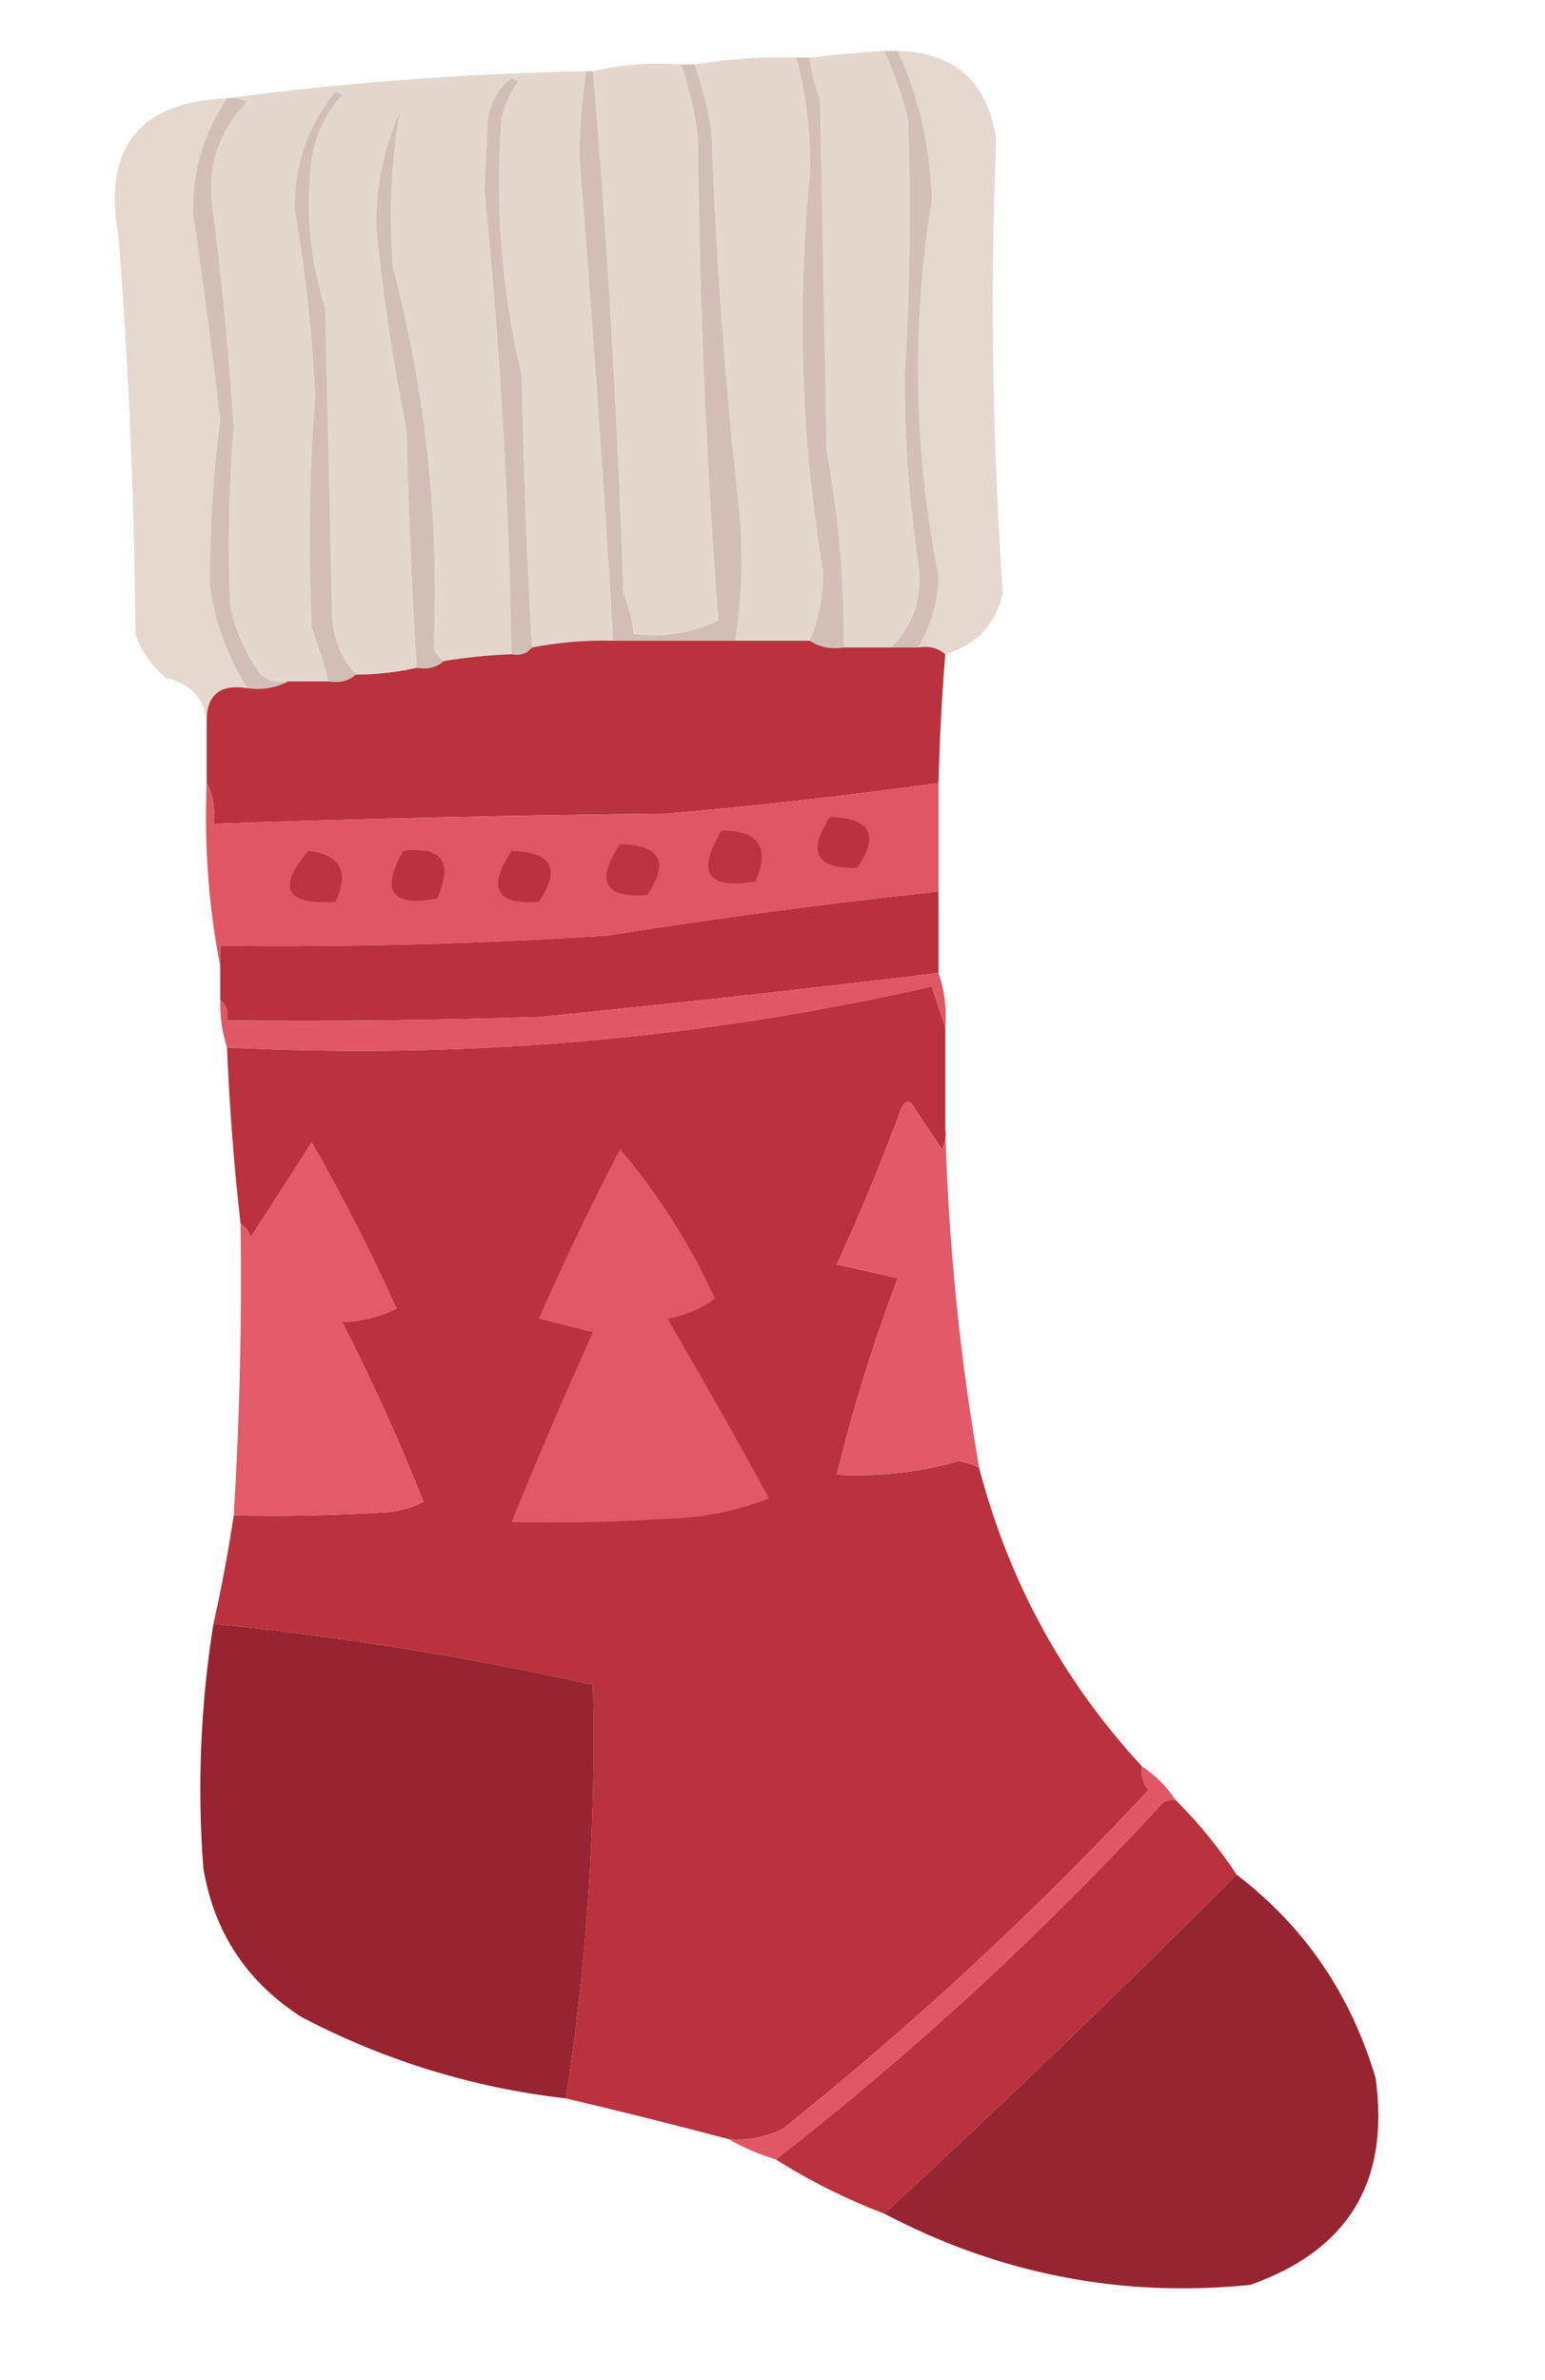 <?xml version="1.0" encoding="UTF-8"?> <svg xmlns="http://www.w3.org/2000/svg" xmlns:xlink="http://www.w3.org/1999/xlink" version="1.1" width="228px" height="351px" style="shape-rendering:geometricPrecision; text-rendering:geometricPrecision; image-rendering:optimizeQuality; fill-rule:evenodd; clip-rule:evenodd"><g><path style="opacity:1" fill="#e4d7ce" d="M 117.5,8.5 C 119.031,14.191 119.697,20.025 119.5,26C 117.582,45.613 118.248,65.113 121.5,84.5C 121.458,87.996 120.791,91.329 119.5,94.5C 115.833,94.5 112.167,94.5 108.5,94.5C 109.546,87.87 109.713,81.203 109,74.5C 106.974,56.228 105.641,37.894 105,19.5C 104.467,16.071 103.633,12.738 102.5,9.5C 107.453,8.671 112.453,8.337 117.5,8.5 Z"></path></g><g><path style="opacity:1" fill="#e4d7ce" d="M 130.5,7.5 C 131.938,10.716 133.105,14.049 134,17.5C 134.444,30.17 134.278,42.836 133.5,55.5C 133.49,64.722 134.157,73.888 135.5,83C 136.247,87.928 134.913,92.095 131.5,95.5C 129.167,95.5 126.833,95.5 124.5,95.5C 124.607,85.885 123.774,76.218 122,66.5C 121.667,49.167 121.333,31.833 121,14.5C 120.187,12.564 119.687,10.564 119.5,8.5C 123.154,8.058 126.821,7.724 130.5,7.5 Z"></path></g><g><path style="opacity:1" fill="#e5d7ce" d="M 87.5,10.5 C 91.634,9.515 95.968,9.182 100.5,9.5C 101.759,13.048 102.593,16.715 103,20.5C 103.215,44.236 104.215,67.902 106,91.5C 102.164,93.389 97.997,94.055 93.5,93.5C 93.313,91.436 92.813,89.436 92,87.5C 91.129,61.556 89.629,35.889 87.5,10.5 Z"></path></g><g><path style="opacity:0.998" fill="#e5d8cf" d="M 33.5,14.5 C 30.029,19.586 28.362,25.253 28.5,31.5C 29.973,41.644 31.306,51.811 32.5,62C 31.429,70.152 30.929,78.319 31,86.5C 31.752,91.924 33.585,96.924 36.5,101.5C 32.44,100.848 30.44,102.515 30.5,106.5C 30.163,102.989 28.163,100.822 24.5,100C 22.383,98.269 20.883,96.102 20,93.5C 19.832,73.963 18.999,54.464 17.5,35C 15.119,21.87 20.452,15.037 33.5,14.5 Z"></path></g><g><path style="opacity:1" fill="#d2bfb8" d="M 33.5,14.5 C 34.552,14.351 35.552,14.517 36.5,15C 32.078,19.575 30.411,25.075 31.5,31.5C 32.826,41.955 33.826,52.455 34.5,63C 33.771,71.831 33.604,80.664 34,89.5C 34.829,93.161 36.329,96.495 38.5,99.5C 39.689,100.429 41.022,100.762 42.5,100.5C 40.735,101.461 38.735,101.795 36.5,101.5C 33.585,96.924 31.752,91.924 31,86.5C 30.929,78.319 31.429,70.152 32.5,62C 31.306,51.811 29.973,41.644 28.5,31.5C 28.362,25.253 30.029,19.586 33.5,14.5 Z"></path></g><g><path style="opacity:1" fill="#e4d7ce" d="M 86.5,10.5 C 85.898,14.617 85.565,18.784 85.5,23C 87.399,46.839 89.066,70.672 90.5,94.5C 86.452,94.395 82.452,94.728 78.5,95.5C 77.741,82.192 77.241,68.858 77,55.5C 74.024,42.98 73.024,30.314 74,17.5C 74.45,15.481 75.283,13.648 76.5,12C 76.167,11.833 75.833,11.667 75.5,11.5C 73.578,13.003 72.412,15.003 72,17.5C 71.833,21 71.667,24.5 71.5,28C 73.756,50.78 75.089,73.613 75.5,96.5C 72.14,96.616 68.807,96.949 65.5,97.5C 64.778,97.082 64.278,96.416 64,95.5C 64.825,76.51 62.825,57.843 58,39.5C 57.363,31.736 57.697,24.069 59,16.5C 56.619,21.904 55.453,27.571 55.5,33.5C 56.509,43.569 58.009,53.569 60,63.5C 60.278,75.187 60.778,86.854 61.5,98.5C 58.545,99.159 55.545,99.492 52.5,99.5C 50.287,97.042 49.12,94.042 49,90.5C 48.667,75.5 48.333,60.5 48,45.5C 45.725,38.315 45.058,30.982 46,23.5C 46.564,19.873 48.064,16.707 50.5,14C 50.167,13.833 49.833,13.667 49.5,13.5C 45.374,18.589 43.374,24.423 43.5,31C 45.085,40.096 46.085,49.263 46.5,58.5C 45.652,69.828 45.486,81.161 46,92.5C 46.941,95.154 47.774,97.821 48.5,100.5C 46.5,100.5 44.5,100.5 42.5,100.5C 41.022,100.762 39.689,100.429 38.5,99.5C 36.329,96.495 34.829,93.161 34,89.5C 33.604,80.664 33.771,71.831 34.5,63C 33.826,52.455 32.826,41.955 31.5,31.5C 30.411,25.075 32.078,19.575 36.5,15C 35.552,14.517 34.552,14.351 33.5,14.5C 50.939,12.176 68.605,10.843 86.5,10.5 Z"></path></g><g><path style="opacity:0.995" fill="#e5d8cf" d="M 132.5,7.5 C 140.9,7.728 145.733,12.061 147,20.5C 146.1,42.865 146.434,65.198 148,87.5C 146.906,92.133 144.073,95.133 139.5,96.5C 138.432,95.566 137.099,95.232 135.5,95.5C 137.403,92.288 138.403,88.788 138.5,85C 134.846,66.572 134.512,48.072 137.5,29.5C 137.306,21.782 135.639,14.449 132.5,7.5 Z"></path></g><g><path style="opacity:1" fill="#d2bfb7" d="M 117.5,8.5 C 118.167,8.5 118.833,8.5 119.5,8.5C 119.687,10.564 120.187,12.564 121,14.5C 121.333,31.833 121.667,49.167 122,66.5C 123.774,76.218 124.607,85.885 124.5,95.5C 122.585,95.784 120.919,95.451 119.5,94.5C 120.791,91.329 121.458,87.996 121.5,84.5C 118.248,65.113 117.582,45.613 119.5,26C 119.697,20.025 119.031,14.191 117.5,8.5 Z"></path></g><g><path style="opacity:1" fill="#d2bfb8" d="M 130.5,7.5 C 131.167,7.5 131.833,7.5 132.5,7.5C 135.639,14.449 137.306,21.782 137.5,29.5C 134.512,48.072 134.846,66.572 138.5,85C 138.403,88.788 137.403,92.288 135.5,95.5C 134.167,95.5 132.833,95.5 131.5,95.5C 134.913,92.095 136.247,87.928 135.5,83C 134.157,73.888 133.49,64.722 133.5,55.5C 134.278,42.836 134.444,30.17 134,17.5C 133.105,14.049 131.938,10.716 130.5,7.5 Z"></path></g><g><path style="opacity:1" fill="#d1beb7" d="M 52.5,99.5 C 51.432,100.434 50.099,100.768 48.5,100.5C 47.774,97.821 46.941,95.154 46,92.5C 45.486,81.161 45.652,69.828 46.5,58.5C 46.085,49.263 45.085,40.096 43.5,31C 43.374,24.423 45.374,18.589 49.5,13.5C 49.833,13.667 50.167,13.833 50.5,14C 48.064,16.707 46.564,19.873 46,23.5C 45.058,30.982 45.725,38.315 48,45.5C 48.333,60.5 48.667,75.5 49,90.5C 49.12,94.042 50.287,97.042 52.5,99.5 Z"></path></g><g><path style="opacity:1" fill="#d1beb7" d="M 100.5,9.5 C 101.167,9.5 101.833,9.5 102.5,9.5C 103.633,12.738 104.467,16.071 105,19.5C 105.641,37.894 106.974,56.228 109,74.5C 109.713,81.203 109.546,87.87 108.5,94.5C 102.5,94.5 96.5,94.5 90.5,94.5C 89.066,70.672 87.399,46.839 85.5,23C 85.565,18.784 85.898,14.617 86.5,10.5C 86.833,10.5 87.167,10.5 87.5,10.5C 89.629,35.889 91.129,61.556 92,87.5C 92.813,89.436 93.313,91.436 93.5,93.5C 97.997,94.055 102.164,93.389 106,91.5C 104.215,67.902 103.215,44.236 103,20.5C 102.593,16.715 101.759,13.048 100.5,9.5 Z"></path></g><g><path style="opacity:1" fill="#d1bfb7" d="M 65.5,97.5 C 64.432,98.434 63.099,98.768 61.5,98.5C 60.778,86.854 60.278,75.187 60,63.5C 58.009,53.569 56.509,43.569 55.5,33.5C 55.453,27.571 56.619,21.904 59,16.5C 57.697,24.069 57.363,31.736 58,39.5C 62.825,57.843 64.825,76.51 64,95.5C 64.278,96.416 64.778,97.082 65.5,97.5 Z"></path></g><g><path style="opacity:1" fill="#d1beb7" d="M 78.5,95.5 C 77.791,96.404 76.791,96.737 75.5,96.5C 75.089,73.613 73.756,50.78 71.5,28C 71.667,24.5 71.833,21 72,17.5C 72.412,15.003 73.578,13.003 75.5,11.5C 75.833,11.667 76.167,11.833 76.5,12C 75.283,13.648 74.45,15.481 74,17.5C 73.024,30.314 74.024,42.98 77,55.5C 77.241,68.858 77.741,82.192 78.5,95.5 Z"></path></g><g><path style="opacity:1" fill="#b9323d" d="M 90.5,94.5 C 96.5,94.5 102.5,94.5 108.5,94.5C 112.167,94.5 115.833,94.5 119.5,94.5C 120.919,95.451 122.585,95.784 124.5,95.5C 126.833,95.5 129.167,95.5 131.5,95.5C 132.833,95.5 134.167,95.5 135.5,95.5C 137.099,95.232 138.432,95.566 139.5,96.5C 138.986,102.822 138.653,109.155 138.5,115.5C 125.257,117.325 111.924,118.825 98.5,120C 76.15,120.232 53.817,120.732 31.5,121.5C 31.795,119.265 31.461,117.265 30.5,115.5C 30.5,112.5 30.5,109.5 30.5,106.5C 30.44,102.515 32.44,100.848 36.5,101.5C 38.735,101.795 40.735,101.461 42.5,100.5C 44.5,100.5 46.5,100.5 48.5,100.5C 50.099,100.768 51.432,100.434 52.5,99.5C 55.545,99.492 58.545,99.159 61.5,98.5C 63.099,98.768 64.432,98.434 65.5,97.5C 68.807,96.949 72.14,96.616 75.5,96.5C 76.791,96.737 77.791,96.404 78.5,95.5C 82.452,94.728 86.452,94.395 90.5,94.5 Z"></path></g><g><path style="opacity:1" fill="#e05664" d="M 30.5,115.5 C 31.461,117.265 31.795,119.265 31.5,121.5C 53.817,120.732 76.15,120.232 98.5,120C 111.924,118.825 125.257,117.325 138.5,115.5C 138.5,120.833 138.5,126.167 138.5,131.5C 122.116,133.256 105.783,135.423 89.5,138C 70.519,139.216 51.52,139.716 32.5,139.5C 32.5,140.5 32.5,141.5 32.5,142.5C 30.789,133.727 30.123,124.727 30.5,115.5 Z"></path></g><g><path style="opacity:1" fill="#ba323e" d="M 122.5,120.5 C 128.488,120.664 129.821,123.164 126.5,128C 120.403,128.147 119.07,125.647 122.5,120.5 Z"></path></g><g><path style="opacity:1" fill="#bb333f" d="M 106.5,122.5 C 111.984,122.481 113.65,124.981 111.5,130C 104.369,131.211 102.702,128.711 106.5,122.5 Z"></path></g><g><path style="opacity:1" fill="#ba323e" d="M 59.5,125.5 C 65.235,124.821 66.902,127.155 64.5,132.5C 57.789,133.788 56.122,131.454 59.5,125.5 Z"></path></g><g><path style="opacity:1" fill="#bb333f" d="M 91.5,124.5 C 97.488,124.664 98.821,127.164 95.5,132C 89.202,132.495 87.868,129.995 91.5,124.5 Z"></path></g><g><path style="opacity:1" fill="#ba333e" d="M 45.5,125.5 C 50.262,126.092 51.596,128.592 49.5,133C 42.17,133.486 40.837,130.986 45.5,125.5 Z"></path></g><g><path style="opacity:1" fill="#ba323e" d="M 75.5,125.5 C 81.488,125.664 82.821,128.164 79.5,133C 73.202,133.495 71.868,130.995 75.5,125.5 Z"></path></g><g><path style="opacity:1" fill="#b9313d" d="M 138.5,131.5 C 138.5,135.5 138.5,139.5 138.5,143.5C 118.862,145.884 99.196,148.05 79.5,150C 64.17,150.5 48.837,150.667 33.5,150.5C 33.737,149.209 33.404,148.209 32.5,147.5C 32.5,145.833 32.5,144.167 32.5,142.5C 32.5,141.5 32.5,140.5 32.5,139.5C 51.52,139.716 70.519,139.216 89.5,138C 105.783,135.423 122.116,133.256 138.5,131.5 Z"></path></g><g><path style="opacity:1" fill="#e05765" d="M 138.5,143.5 C 139.388,146.054 139.721,148.721 139.5,151.5C 138.835,149.631 138.169,147.631 137.5,145.5C 103.194,153.29 68.528,156.29 33.5,154.5C 32.781,152.236 32.448,149.903 32.5,147.5C 33.404,148.209 33.737,149.209 33.5,150.5C 48.837,150.667 64.17,150.5 79.5,150C 99.196,148.05 118.862,145.884 138.5,143.5 Z"></path></g><g><path style="opacity:1" fill="#b9323e" d="M 139.5,151.5 C 139.5,156.5 139.5,161.5 139.5,166.5C 139.649,167.552 139.483,168.552 139,169.5C 137.667,167.5 136.333,165.5 135,163.5C 134.333,162.167 133.667,162.167 133,163.5C 130.126,171.288 126.96,178.955 123.5,186.5C 126.5,187.167 129.5,187.833 132.5,188.5C 128.887,198.004 125.887,207.67 123.5,217.5C 129.616,217.824 135.616,217.157 141.5,215.5C 142.584,215.685 143.584,216.018 144.5,216.5C 148.859,233.223 156.859,247.889 168.5,260.5C 168.33,261.822 168.663,262.989 169.5,264C 152.641,282.062 134.641,298.728 115.5,314C 112.986,315.252 110.32,315.752 107.5,315.5C 99.434,313.358 91.434,311.358 83.5,309.5C 86.645,289.398 87.979,269.065 87.5,248.5C 69.02,244.384 50.353,241.384 31.5,239.5C 32.686,234.2 33.686,228.867 34.5,223.5C 42.174,223.666 49.841,223.5 57.5,223C 59.256,222.798 60.922,222.298 62.5,221.5C 58.903,212.473 54.903,203.64 50.5,195C 53.371,194.882 56.038,194.216 58.5,193C 54.732,184.63 50.565,176.464 46,168.5C 43,173.167 40,177.833 37,182.5C 36.722,181.584 36.222,180.918 35.5,180.5C 34.525,171.88 33.858,163.214 33.5,154.5C 68.528,156.29 103.194,153.29 137.5,145.5C 138.169,147.631 138.835,149.631 139.5,151.5 Z"></path></g><g><path style="opacity:1" fill="#e25a68" d="M 139.5,166.5 C 139.946,183.161 141.613,199.828 144.5,216.5C 143.584,216.018 142.584,215.685 141.5,215.5C 135.616,217.157 129.616,217.824 123.5,217.5C 125.887,207.67 128.887,198.004 132.5,188.5C 129.5,187.833 126.5,187.167 123.5,186.5C 126.96,178.955 130.126,171.288 133,163.5C 133.667,162.167 134.333,162.167 135,163.5C 136.333,165.5 137.667,167.5 139,169.5C 139.483,168.552 139.649,167.552 139.5,166.5 Z"></path></g><g><path style="opacity:1" fill="#e35b68" d="M 34.5,223.5 C 35.37,209.186 35.703,194.853 35.5,180.5C 36.222,180.918 36.722,181.584 37,182.5C 40,177.833 43,173.167 46,168.5C 50.565,176.464 54.732,184.63 58.5,193C 56.038,194.216 53.371,194.882 50.5,195C 54.903,203.64 58.903,212.473 62.5,221.5C 60.922,222.298 59.256,222.798 57.5,223C 49.841,223.5 42.174,223.666 34.5,223.5 Z"></path></g><g><path style="opacity:1" fill="#e25867" d="M 91.5,169.5 C 97.141,176.091 101.807,183.425 105.5,191.5C 103.517,193.024 101.184,194.024 98.5,194.5C 103.627,203.252 108.627,212.086 113.5,221C 108.694,222.869 103.694,223.869 98.5,224C 90.841,224.5 83.174,224.666 75.5,224.5C 79.296,215.121 83.296,205.787 87.5,196.5C 84.833,195.833 82.167,195.167 79.5,194.5C 83.241,186.019 87.241,177.685 91.5,169.5 Z"></path></g><g><path style="opacity:1" fill="#972430" d="M 31.5,239.5 C 50.353,241.384 69.02,244.384 87.5,248.5C 87.979,269.065 86.645,289.398 83.5,309.5C 69.729,307.909 56.729,303.909 44.5,297.5C 36.409,292.32 31.576,284.986 30,275.5C 29.093,263.425 29.593,251.425 31.5,239.5 Z"></path></g><g><path style="opacity:0.999" fill="#b9323d" d="M 173.5,265.5 C 176.902,268.895 179.902,272.562 182.5,276.5C 165.444,293.558 148.11,310.225 130.5,326.5C 124.857,324.345 119.523,321.678 114.5,318.5C 134.857,302.65 153.857,285.15 171.5,266C 172.094,265.536 172.761,265.369 173.5,265.5 Z"></path></g><g><path style="opacity:1" fill="#df5864" d="M 168.5,260.5 C 170.5,261.833 172.167,263.5 173.5,265.5C 172.761,265.369 172.094,265.536 171.5,266C 153.857,285.15 134.857,302.65 114.5,318.5C 111.982,317.736 109.649,316.736 107.5,315.5C 110.32,315.752 112.986,315.252 115.5,314C 134.641,298.728 152.641,282.062 169.5,264C 168.663,262.989 168.33,261.822 168.5,260.5 Z"></path></g><g><path style="opacity:0.999" fill="#972531" d="M 182.5,276.5 C 192.513,284.151 199.347,294.151 203,306.5C 205.125,321.757 198.958,331.924 184.5,337C 165.517,338.924 147.517,335.424 130.5,326.5C 148.11,310.225 165.444,293.558 182.5,276.5 Z"></path></g></svg> 
